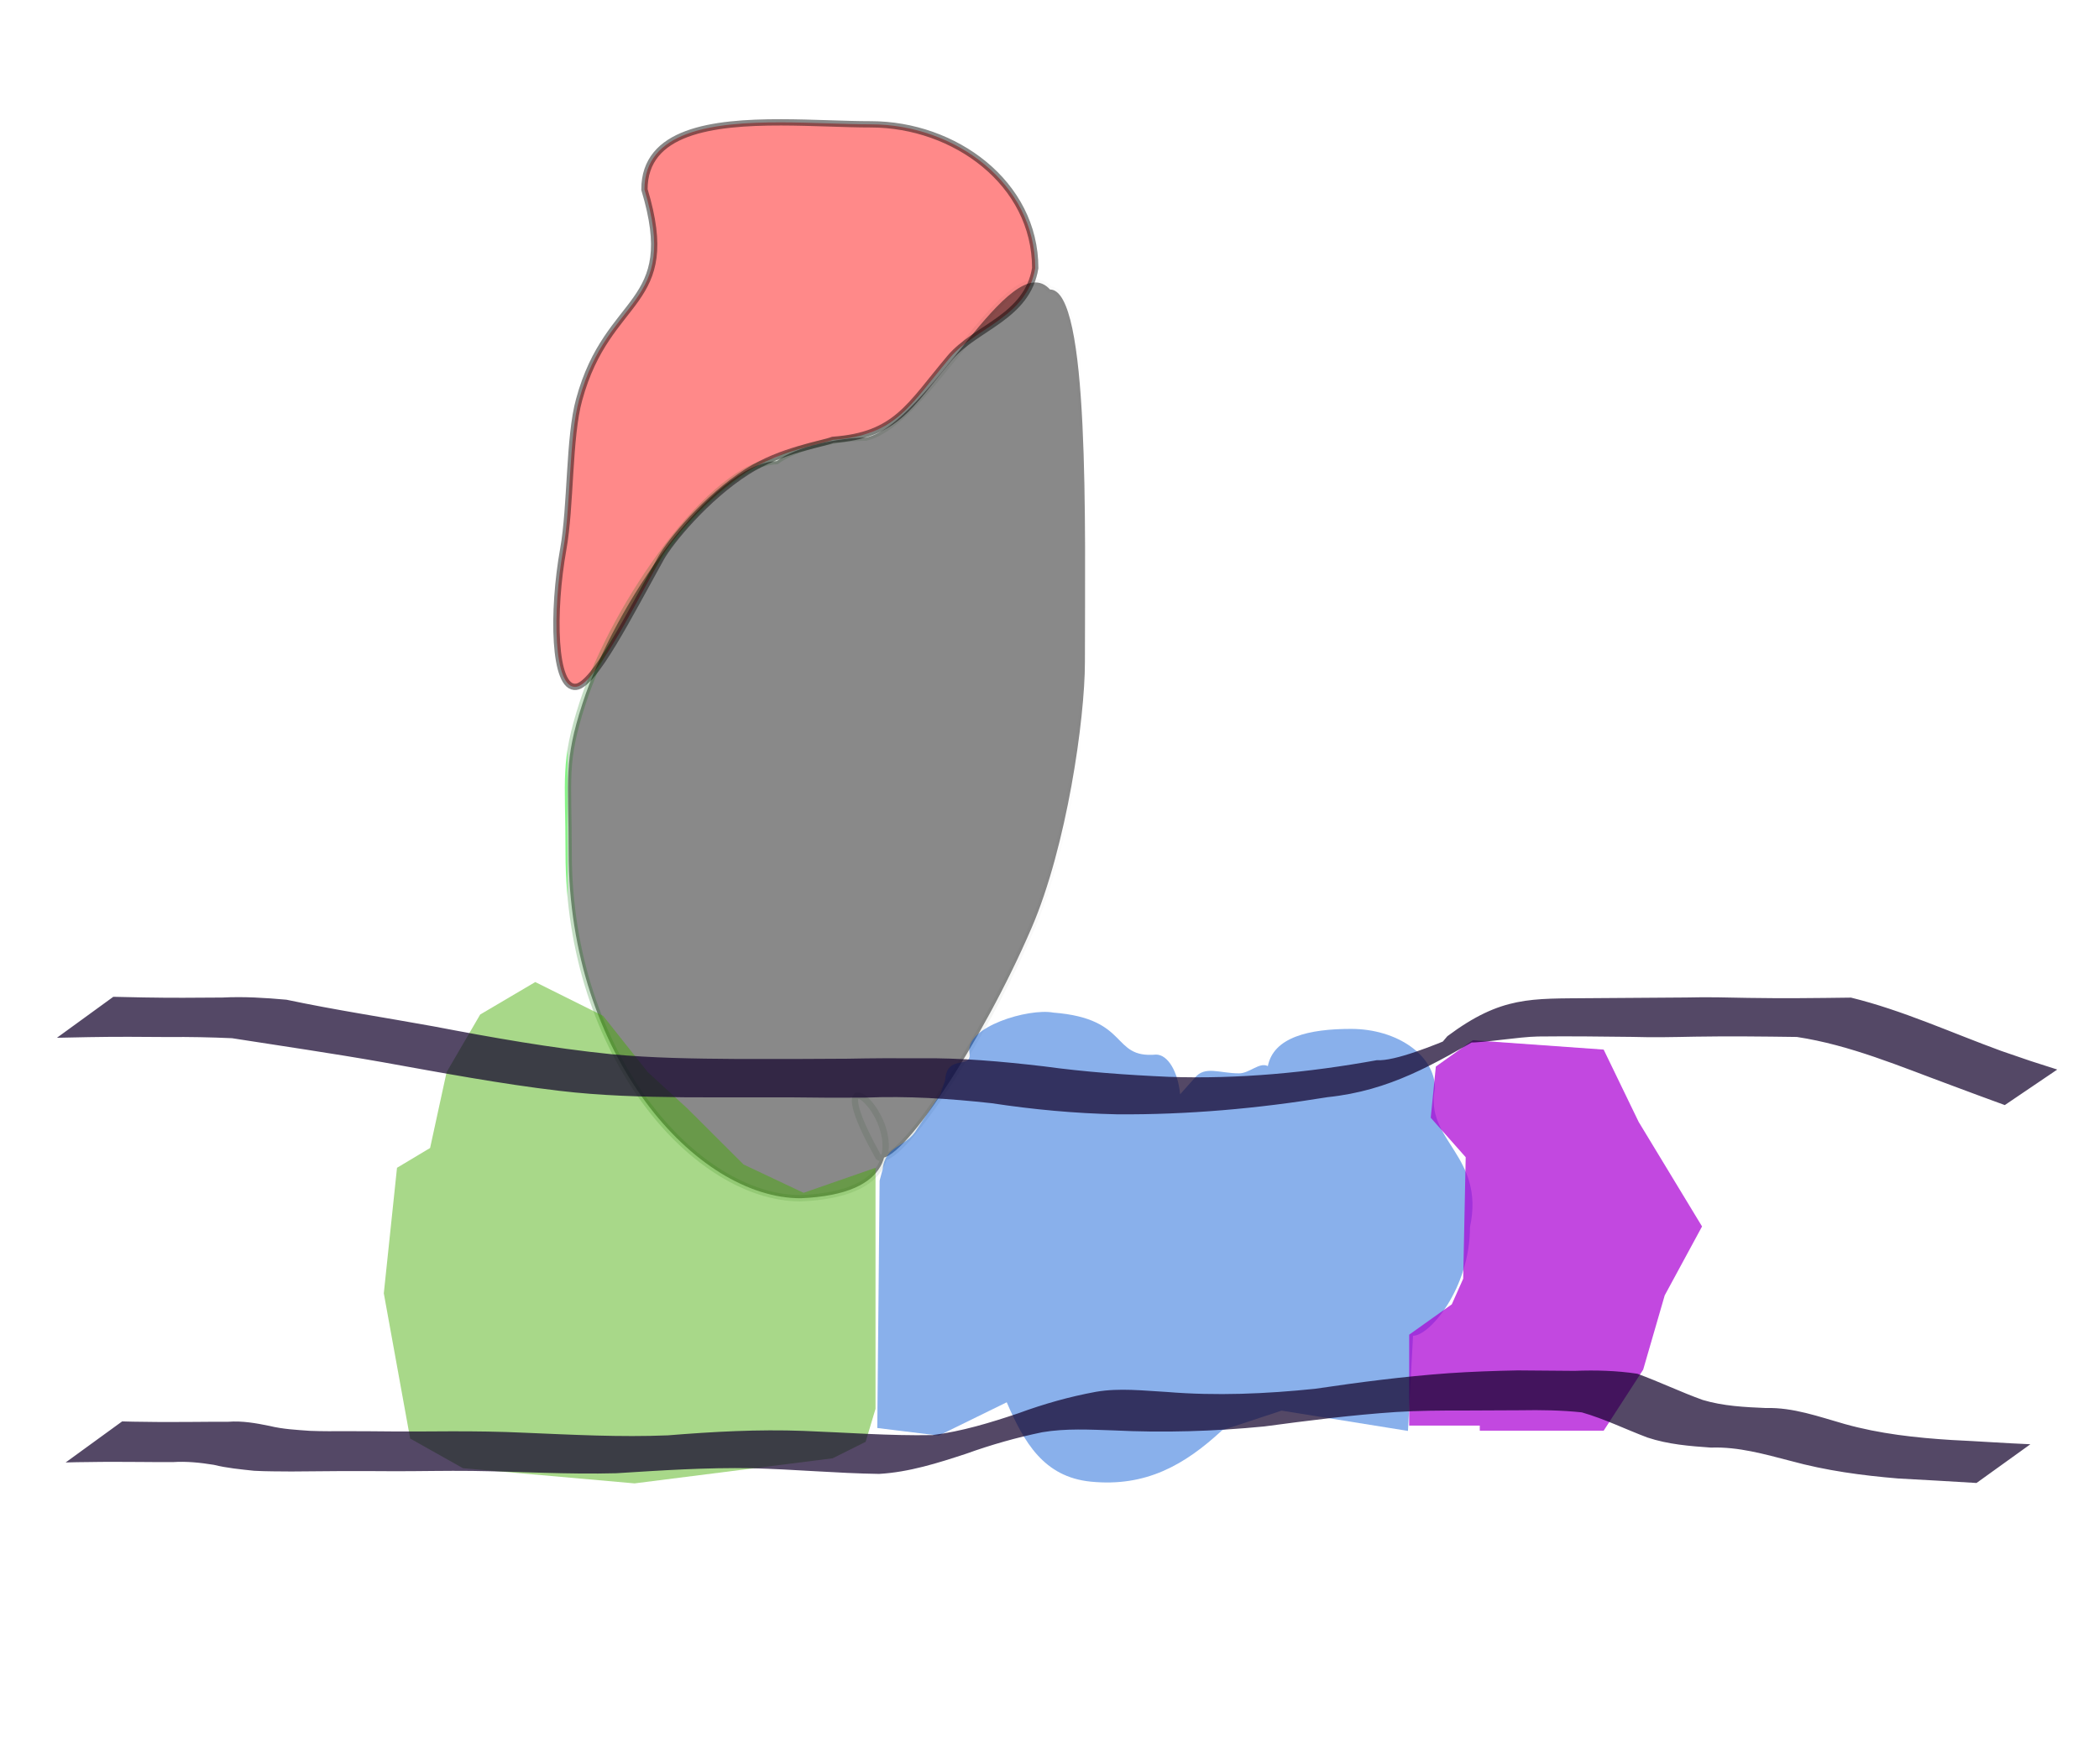 <?xml version="1.0" encoding="UTF-8" standalone="no"?>
<!-- Created with Inkscape (http://www.inkscape.org/) -->
<svg
   xmlns:dc="http://purl.org/dc/elements/1.1/"
   xmlns:cc="http://web.resource.org/cc/"
   xmlns:rdf="http://www.w3.org/1999/02/22-rdf-syntax-ns#"
   xmlns:svg="http://www.w3.org/2000/svg"
   xmlns="http://www.w3.org/2000/svg"
   xmlns:xlink="http://www.w3.org/1999/xlink"
   xmlns:sodipodi="http://sodipodi.sourceforge.net/DTD/sodipodi-0.dtd"
   xmlns:inkscape="http://www.inkscape.org/namespaces/inkscape"
   id="svg2"
   sodipodi:version="0.32"
   inkscape:version="0.44"
   width="332"
   height="279"
   version="1.0"
   sodipodi:docbase="C:\Documents and Settings\gcq@alu.ua.es\Mis documentos"
   sodipodi:docname="NADH dehydrogenase subcomplexes.svg">
  <defs
     id="defs5">
    <linearGradient
       id="linearGradient3661">
      <stop
         style="stop-color:#00e500;stop-opacity:1;"
         offset="0"
         id="stop3663" />
      <stop
         id="stop3669"
         offset="0"
         style="stop-color:#007200;stop-opacity:0.498;" />
      <stop
         style="stop-color:black;stop-opacity:0;"
         offset="1"
         id="stop3665" />
    </linearGradient>
    <linearGradient
       inkscape:collect="always"
       xlink:href="#linearGradient3661"
       id="linearGradient3676"
       gradientUnits="userSpaceOnUse"
       x1="204.391"
       y1="101.719"
       x2="286.191"
       y2="101.719" />
    <linearGradient
       inkscape:collect="always"
       xlink:href="#linearGradient3661"
       id="linearGradient4651"
       gradientUnits="userSpaceOnUse"
       x1="204.391"
       y1="101.719"
       x2="286.191"
       y2="101.719" />
  </defs>
  <sodipodi:namedview
     inkscape:window-height="721"
     inkscape:window-width="1024"
     inkscape:pageshadow="2"
     inkscape:pageopacity="0.0"
     guidetolerance="10.0"
     gridtolerance="10.0"
     objecttolerance="10.0"
     borderopacity="1.0"
     bordercolor="#666666"
     pagecolor="#ffffff"
     id="base"
     inkscape:zoom="1.3548387"
     inkscape:cx="214.06503"
     inkscape:cy="82.807138"
     inkscape:window-x="-4"
     inkscape:window-y="-4"
     inkscape:current-layer="svg2" />
  <g
     id="g4653">
    <g
       transform="translate(-77.5,98.905)"
       id="g4620">
      <g
         id="g3690">
        <g
           transform="translate(-37.056,-84.028)"
           id="g3672">
          <path
             style="opacity:0.464;fill:red;fill-rule:evenodd;stroke:black;stroke-width:1px;stroke-linecap:butt;stroke-linejoin:miter;stroke-opacity:1"
             d="M 238.113,4.475 C 227.144,4.455 216.488,5.857 216.488,15.1 C 222.149,33.848 210.73,31.511 206.161,48.327 C 204.517,54.205 204.866,65.186 203.647,71.987 C 201.892,81.783 202.07,94.193 205.691,93.757 C 208.547,93.412 214.021,82.565 219.097,73.432 C 220.572,70.778 226.259,63.847 232.731,59.728 C 238.171,56.265 244.472,55.402 246.27,54.694 C 256.283,53.976 258.323,49.404 264.783,41.736 C 268.891,36.86 277.022,35.325 278.299,27.529 C 278.299,14.084 265.542,4.788 252.301,4.788 C 248.163,4.788 243.1,4.485 238.113,4.475 z "
             id="path1873"
             sodipodi:nodetypes="csssssscsssc" />
          <path
             style="opacity:0.464;stroke:url(#linearGradient4651)"
             d="M 280.641,30.915 C 274.293,23.904 261.494,52.069 251.503,54.339 C 247.375,54.339 240.447,55.726 237.403,58.057 C 227.276,58.486 211.797,80.639 206.703,96.339 C 203.65,105.748 204.499,108.092 204.499,119.992 C 204.499,152.179 224.689,174.651 241.19,174.651 C 271.14,173.418 239.671,143.443 253.501,168.141 C 256.634,170.104 269.886,150.091 277.738,131.856 C 283.3,118.942 286.158,98.825 286.158,89.873 C 286.158,68.279 286.956,30.915 280.641,30.915 z "
             id="path2768"
             sodipodi:nodetypes="cscssssssc" />
        </g>
        <path
           sodipodi:nodetypes="ccccccccccccccccccc"
           id="rect3678"
           d="M 148.138,70.68 L 145.529,82.674 L 140.294,85.805 L 138.207,105.662 L 142.375,128.628 L 150.726,133.321 L 177.862,135.723 L 209.197,131.755 L 214.417,129.149 L 215.982,123.93 L 215.982,85.805 L 204.6,89.764 L 195.104,85.283 L 186.226,76.427 L 179.96,70.68 L 172.896,61.773 L 162.163,56.427 L 153.452,61.56 L 148.138,70.68 z "
           style="opacity:0.464;fill:#4a0" />
      </g>
      <path
         style="opacity:0.464;fill:#0055d4"
         d="M 244.122,61.26 C 240.183,60.525 230.184,63.508 230.832,67.537 C 231.301,70.453 227.292,67.61 226.99,71.966 L 226.223,74.18 L 222.57,79.63 C 220.869,82.662 217.541,82.125 217.114,86.01 L 216.629,87.836 L 216.26,126.963 L 225.987,128.162 L 236.734,122.896 C 239.455,129.169 242.562,134.711 250.04,135.449 C 258.76,136.31 264.889,132.807 270.812,127.315 L 280.211,124.214 L 300.198,127.424 L 301,112.377 C 303.639,112.384 310.004,104.829 310.004,95.211 C 312.454,83.791 302.752,81.564 304.473,73.243 C 304.473,68.048 298.526,63.836 291.192,63.836 C 284.499,63.836 278.953,65.153 278.036,69.716 C 276.699,69.041 275.149,70.868 273.473,70.868 C 270.389,70.868 268.053,69.602 266.467,71.597 L 264.161,74.18 C 263.817,70.604 262.236,67.899 260.348,67.899 C 253.16,68.53 256.321,62.214 244.122,61.26 z "
         id="rect3696"
         sodipodi:nodetypes="csccccccccsccccssscsccsc" />
      <path
         style="opacity:0.715;fill:#aa00d4"
         d="M 310.451,65.632 L 304.606,69.796 L 303.799,77.887 L 309.33,84.133 L 308.934,103.352 L 307.129,107.403 L 300.39,112.201 L 300.39,126.577 L 311.558,126.577 L 311.558,127.39 L 331.152,127.39 L 337.402,117.734 L 340.808,105.984 L 346.713,95.083 L 336.687,78.545 L 331.152,67.109 L 310.451,65.632 z "
         id="rect3719"
         sodipodi:nodetypes="ccccccccccccccccc" />
    </g>
    <path
       d="M 17.923,157.664 C 19.513,157.704 21.104,157.733 22.694,157.767 C 26.85,157.843 31.006,157.821 35.162,157.782 C 38.566,157.61 41.936,157.82 45.307,158.125 C 53.028,159.758 60.833,160.932 68.595,162.344 C 77.902,164.121 87.219,165.776 96.648,166.74 C 103.245,167.365 109.873,167.447 116.494,167.496 C 122.349,167.51 128.203,167.507 134.058,167.456 C 137.824,167.381 141.59,167.364 145.356,167.388 C 151.956,167.3 158.526,167.895 165.073,168.659 C 171.643,169.56 178.251,170.03 184.872,170.324 C 195.88,170.706 206.931,169.658 217.756,167.693 C 223.548,168.066 242.902,157.318 225.221,167.345 C 226.77,166.518 227.835,165.203 228.93,163.897 C 237.511,157.502 242.149,157.978 251.584,157.88 C 256.637,157.842 261.691,157.811 266.744,157.774 C 270,157.69 273.255,157.767 276.511,157.838 C 281.932,157.931 287.354,157.866 292.775,157.794 C 300.915,159.786 308.66,163.352 316.541,166.227 C 322.686,168.332 319.732,167.356 325.398,169.171 L 317.1,174.79 C 311.65,172.792 314.505,173.846 308.535,171.625 C 300.588,168.697 292.621,165.286 284.211,164.016 C 278.831,163.941 273.45,163.88 268.07,163.97 C 264.768,164.035 261.467,164.111 258.164,164.005 C 253.197,163.946 248.23,163.885 243.262,163.943 C 237.163,164.046 221.403,167.741 239.052,159.94 C 237.909,161.129 236.572,162.382 235.202,163.483 C 226.701,168.398 219.826,172.508 209.994,173.537 C 198.987,175.337 187.816,176.336 176.657,176.251 C 170.014,176.105 163.418,175.493 156.846,174.495 C 150.182,173.759 143.498,173.329 136.79,173.613 C 133.073,173.641 129.357,173.632 125.64,173.574 C 119.806,173.547 113.971,173.591 108.136,173.556 C 101.576,173.489 95.004,173.313 88.483,172.536 C 79.09,171.427 69.811,169.674 60.505,168.005 C 52.592,166.608 44.639,165.457 36.7,164.214 C 33.327,164.066 29.951,163.992 26.567,164.027 C 22.397,163.987 18.228,163.969 14.058,164.042 C 12.373,164.076 10.687,164.106 9.002,164.146 L 17.923,157.664 z "
       id="path4647"
       style="opacity:0.715;fill:#11002b" />
    <path
       d="M 19.32,224.824 C 20.465,224.87 21.611,224.874 22.756,224.889 C 25.373,224.939 27.99,224.921 30.607,224.905 C 32.436,224.883 34.264,224.883 36.092,224.881 C 38.324,224.713 40.468,225.093 42.641,225.541 C 44.734,226.053 46.88,226.16 49.017,226.317 C 50.965,226.399 52.914,226.375 54.863,226.37 C 57.247,226.366 59.631,226.394 62.015,226.412 C 65.106,226.43 68.197,226.409 71.288,226.391 C 75.19,226.382 79.091,226.432 82.989,226.617 C 90.537,226.931 98.098,227.344 105.65,227.029 C 112.788,226.451 119.912,226.056 127.071,226.325 C 133.874,226.579 140.679,227.121 147.49,226.989 C 152.139,226.404 156.65,225.03 161.078,223.538 C 165.097,222.061 169.168,220.907 173.371,220.139 C 177.086,219.507 180.826,219.962 184.555,220.167 C 192.392,220.81 200.196,220.47 208,219.665 C 215.02,218.628 222.048,217.712 229.127,217.202 C 232.769,216.954 236.417,216.828 240.067,216.756 C 243.06,216.772 246.053,216.818 249.046,216.829 C 252.394,216.699 255.679,216.789 258.969,217.283 C 262.478,218.553 265.818,220.177 269.336,221.436 C 272.584,222.407 275.961,222.564 279.322,222.709 C 283.63,222.588 287.688,224.079 291.774,225.236 C 297.308,226.789 303.021,227.414 308.739,227.768 C 312.877,227.959 317.007,228.267 321.147,228.438 L 312.628,234.563 C 308.497,234.319 304.367,234.065 300.234,233.853 C 294.513,233.376 288.81,232.609 283.263,231.083 C 279.105,230.012 274.97,228.811 270.628,228.967 C 267.236,228.73 263.832,228.457 260.58,227.376 C 257.108,226.068 253.764,224.415 250.195,223.395 C 246.963,223.055 243.724,223.004 240.464,223.063 C 237.422,223.064 234.38,223.093 231.337,223.105 C 227.824,223.097 224.309,223.118 220.801,223.339 C 213.826,223.807 206.901,224.695 199.973,225.62 C 192.033,226.399 184.086,226.643 176.112,226.246 C 172.36,226.123 168.589,225.909 164.866,226.535 C 160.782,227.378 156.791,228.509 152.86,229.923 C 148.374,231.402 143.789,232.858 139.044,233.128 C 132.319,233.031 125.614,232.398 118.89,232.233 C 111.73,232.098 104.603,232.573 97.459,233.023 C 89.848,233.226 82.24,232.76 74.628,232.655 C 70.617,232.609 66.609,232.704 62.598,232.704 C 59.525,232.686 56.452,232.666 53.38,232.687 C 50.949,232.708 48.519,232.739 46.089,232.745 C 44.127,232.729 42.163,232.738 40.204,232.634 C 38.062,232.404 35.913,232.211 33.815,231.691 C 31.65,231.341 29.51,231.116 27.309,231.262 C 25.503,231.26 23.696,231.26 21.89,231.238 C 19.259,231.221 16.628,231.205 13.997,231.254 C 12.791,231.269 11.585,231.274 10.381,231.319 L 19.32,224.824 z "
       id="path4649"
       style="opacity:0.715;fill:#11002b" />
  </g>
</svg>
